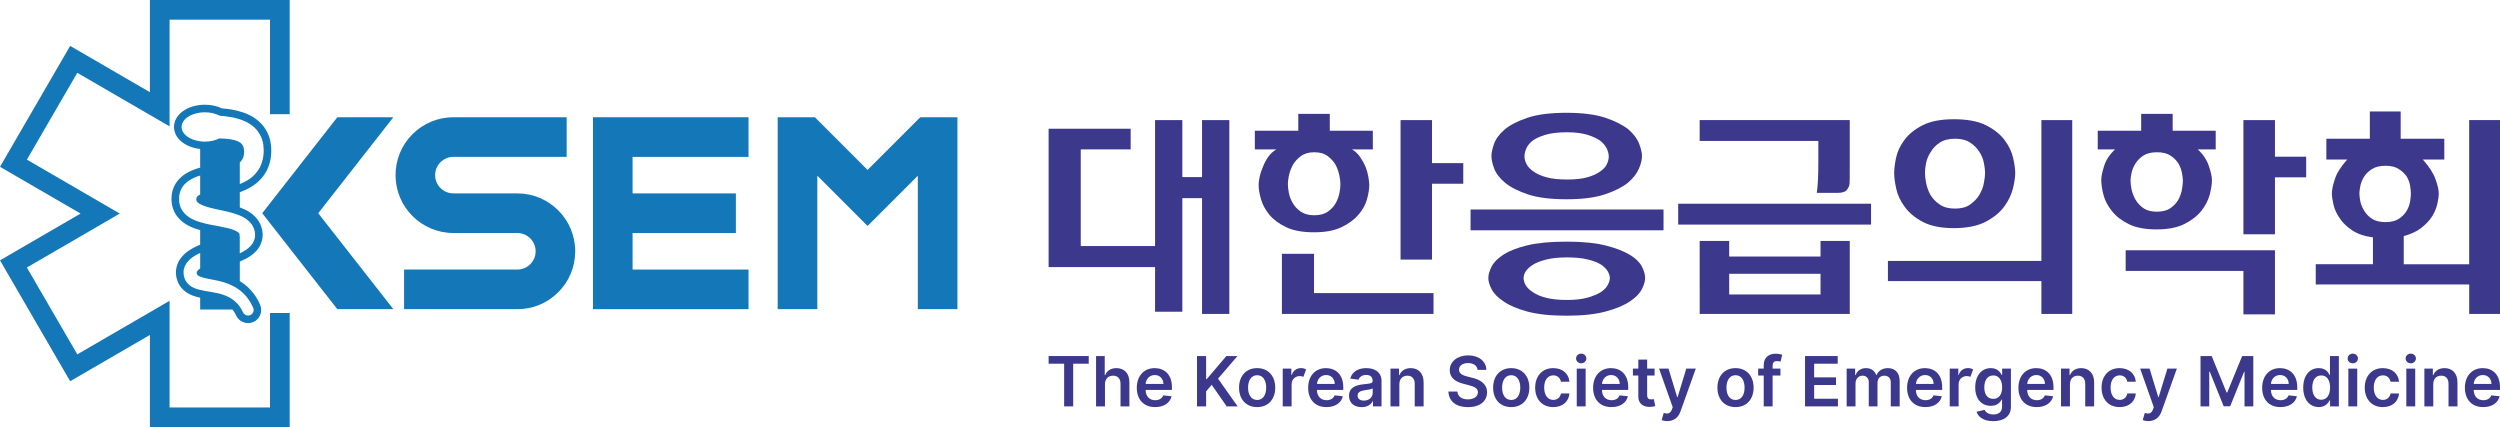 <?xml version="1.0" encoding="utf-8"?>
<!-- Generator: Adobe Illustrator 15.0.0, SVG Export Plug-In . SVG Version: 6.00 Build 0)  -->
<!DOCTYPE svg PUBLIC "-//W3C//DTD SVG 1.1//EN" "http://www.w3.org/Graphics/SVG/1.1/DTD/svg11.dtd">
<svg version="1.1" id="레이어_1" xmlns="http://www.w3.org/2000/svg" xmlns:xlink="http://www.w3.org/1999/xlink" x="0px"
	 y="0px" width="543.559px" height="92.873px" viewBox="0 0 543.559 92.873" enable-background="new 0 0 543.559 92.873"
	 xml:space="preserve">
<polygon fill="#3C398C" points="227.994,79.078 231.369,79.078 231.369,88.357 233.337,88.357 233.337,79.078 236.716,79.078 
	236.716,77.413 227.994,77.413 "/>
<path fill="#3C398C" d="M242.733,80.039c-1.257,0-2.058,0.579-2.433,1.508h-0.104v-4.134h-1.887v10.944h1.938v-4.813
	c0-1.183,0.725-1.864,1.769-1.864c1.014,0,1.611,0.649,1.611,1.751v4.927h1.93v-5.226C245.558,81.15,244.437,80.039,242.733,80.039"
	/>
<path fill="#3C398C" d="M254.807,84.188c0-2.87-1.725-4.148-3.758-4.148c-2.343,0-3.882,1.725-3.882,4.267
	c0,2.571,1.516,4.206,3.988,4.206c1.914,0,3.235-0.927,3.574-2.358l-1.814-0.199c-0.256,0.686-0.896,1.056-1.734,1.056
	c-1.25,0-2.084-0.824-2.097-2.226h5.722V84.188z M249.09,83.478c0.063-1.04,0.833-1.937,1.993-1.937c1.109,0,1.854,0.83,1.867,1.937
	H249.09z"/>
<polygon fill="#3C398C" points="269.056,77.413 266.64,77.413 262.366,82.438 262.237,82.438 262.237,77.413 260.257,77.413 
	260.257,88.357 262.237,88.357 262.237,85.096 263.452,83.664 266.71,88.357 269.093,88.357 264.828,82.329 "/>
<path fill="#3C398C" d="M273.331,80.039c-2.398,0-3.932,1.707-3.932,4.246c0,2.542,1.533,4.227,3.932,4.227
	c2.407,0,3.934-1.685,3.934-4.227C277.265,81.746,275.738,80.039,273.331,80.039 M273.34,86.964c-1.325,0-1.981-1.181-1.981-2.688
	c0-1.498,0.656-2.696,1.981-2.696c1.309,0,1.96,1.198,1.96,2.696C275.3,85.783,274.648,86.964,273.34,86.964"/>
<path fill="#3C398C" d="M280.859,81.521h-0.088v-1.373h-1.876v8.206h1.932v-4.818c0-1.041,0.782-1.771,1.792-1.771
	c0.313,0,0.555,0.077,0.762,0.178l0.596-1.606c-0.282-0.188-0.658-0.304-1.095-0.304C281.938,80.031,281.159,80.569,280.859,81.521"
	/>
<path fill="#3C398C" d="M292.059,84.188c0-2.87-1.739-4.148-3.762-4.148c-2.349,0-3.872,1.725-3.872,4.267
	c0,2.571,1.508,4.206,3.979,4.206c1.916,0,3.226-0.927,3.562-2.358l-1.8-0.199c-0.247,0.686-0.9,1.056-1.735,1.056
	c-1.249,0-2.081-0.824-2.099-2.226h5.728V84.188z M286.349,83.478c0.053-1.04,0.832-1.937,1.988-1.937
	c1.106,0,1.856,0.83,1.864,1.937H286.349z"/>
<path fill="#3C398C" d="M297.052,80.039c-1.731,0-3.059,0.774-3.48,2.273l1.802,0.244c0.188-0.549,0.733-1.036,1.687-1.036
	c0.891,0,1.383,0.471,1.383,1.267v0.041c0,0.557-0.572,0.574-2.028,0.728c-1.586,0.179-3.108,0.649-3.108,2.507
	c0,1.601,1.187,2.459,2.738,2.459c1.291,0,2.06-0.601,2.413-1.292h0.063v1.128h1.857v-5.493
	C300.377,80.698,298.62,80.039,297.052,80.039 M298.457,85.413c0,0.919-0.734,1.688-1.904,1.688c-0.813,0-1.383-0.37-1.383-1.08
	c0-0.741,0.643-1.05,1.516-1.17c0.499-0.066,1.506-0.205,1.771-0.4V85.413z"/>
<path fill="#3C398C" d="M306.719,80.039c-1.225,0-2.081,0.597-2.443,1.508h-0.1v-1.399h-1.856v8.21h1.935v-4.813
	c0-1.183,0.726-1.864,1.739-1.864c1.009,0,1.599,0.649,1.599,1.751v4.927h1.936v-5.226
	C309.536,81.171,308.408,80.039,306.719,80.039"/>
<path fill="#3C398C" d="M320.102,82.134l-1.017-0.255c-0.911-0.22-1.879-0.59-1.864-1.506c0-0.829,0.742-1.432,1.982-1.432
	c1.177,0,1.96,0.557,2.051,1.478h1.914c-0.032-1.84-1.614-3.15-3.94-3.15c-2.301,0-4.02,1.293-4.02,3.234
	c0,1.564,1.122,2.458,2.924,2.928l1.236,0.32c1.187,0.304,1.966,0.675,1.973,1.52c-0.007,0.936-0.891,1.561-2.186,1.561
	c-1.247,0-2.208-0.562-2.284-1.707h-1.951c0.079,2.172,1.693,3.397,4.245,3.397c2.622,0,4.148-1.303,4.156-3.234
	C323.313,83.395,321.74,82.524,320.102,82.134"/>
<path fill="#3C398C" d="M328.573,80.039c-2.399,0-3.932,1.707-3.932,4.246c0,2.542,1.532,4.227,3.932,4.227
	c2.402,0,3.942-1.685,3.942-4.227C332.516,81.746,330.976,80.039,328.573,80.039 M328.581,86.964c-1.335,0-1.988-1.181-1.988-2.688
	c0-1.498,0.653-2.696,1.988-2.696c1.313,0,1.962,1.198,1.962,2.696C330.543,85.783,329.894,86.964,328.581,86.964"/>
<path fill="#3C398C" d="M337.733,81.613c0.923,0,1.498,0.591,1.655,1.39h1.84c-0.139-1.794-1.528-2.964-3.525-2.964
	c-2.404,0-3.923,1.749-3.923,4.246c0,2.483,1.48,4.227,3.932,4.227c2.064,0,3.378-1.216,3.517-2.959h-1.84
	c-0.178,0.88-0.811,1.395-1.655,1.395c-1.216,0-1.99-1.011-1.99-2.688C335.743,82.599,336.547,81.613,337.733,81.613"/>
<path fill="#3C398C" d="M343.788,76.886c-0.62,0-1.116,0.465-1.116,1.054c0,0.586,0.496,1.056,1.116,1.056
	c0.619,0,1.123-0.47,1.123-1.056C344.911,77.351,344.407,76.886,343.788,76.886"/>
<rect x="342.822" y="80.147" fill="#3C398C" width="1.935" height="8.21"/>
<path fill="#3C398C" d="M354.012,84.188c0-2.87-1.719-4.148-3.745-4.148c-2.351,0-3.887,1.725-3.887,4.267
	c0,2.571,1.516,4.206,3.988,4.206c1.925,0,3.237-0.927,3.573-2.358l-1.81-0.199c-0.259,0.686-0.9,1.056-1.729,1.056
	c-1.247,0-2.088-0.824-2.096-2.226h5.704V84.188z M348.308,83.478c0.07-1.04,0.835-1.937,1.988-1.937
	c1.106,0,1.856,0.83,1.881,1.937H348.308z"/>
<path fill="#3C398C" d="M359.005,86.835c-0.485,0-0.873-0.157-0.873-0.943v-4.246h1.614v-1.498h-1.614v-1.964h-1.922v1.964h-1.179
	v1.498h1.179v4.561c-0.03,1.544,1.102,2.306,2.558,2.264c0.541-0.016,0.917-0.123,1.134-0.189l-0.334-1.52
	C359.463,86.789,359.246,86.835,359.005,86.835"/>
<path fill="#3C398C" d="M364.749,86.349h-0.091l-1.886-6.201h-2.053l2.968,8.385l-0.188,0.517c-0.361,0.904-0.916,0.981-1.771,0.736
	l-0.442,1.552c0.216,0.089,0.646,0.217,1.207,0.217c1.498,0,2.435-0.828,2.892-2.125l3.317-9.281h-2.067L364.749,86.349z"/>
<path fill="#3C398C" d="M377.342,80.039c-2.398,0-3.935,1.707-3.935,4.246c0,2.542,1.536,4.227,3.935,4.227
	c2.4,0,3.933-1.685,3.933-4.227C381.274,81.746,379.742,80.039,377.342,80.039 M377.35,86.964c-1.331,0-1.977-1.181-1.977-2.688
	c0-1.498,0.646-2.696,1.977-2.696c1.319,0,1.963,1.198,1.963,2.696C379.313,85.783,378.669,86.964,377.35,86.964"/>
<path fill="#3C398C" d="M383.475,79.382v0.766h-1.211v1.498h1.211v6.712h1.935v-6.712h1.702v-1.498h-1.702v-0.64
	c0-0.653,0.271-1.003,0.982-1.003c0.313,0,0.571,0.078,0.729,0.129l0.388-1.504c-0.251-0.087-0.796-0.224-1.474-0.224
	C384.61,76.906,383.475,77.723,383.475,79.382"/>
<polygon fill="#3C398C" points="394.437,83.71 399.196,83.71 399.196,82.046 394.437,82.046 394.437,79.078 399.563,79.078 
	399.563,77.413 392.456,77.413 392.456,88.357 399.608,88.357 399.608,86.694 394.437,86.694 "/>
<path fill="#3C398C" d="M410.47,80.039c-1.187,0-2.099,0.597-2.463,1.508h-0.08c-0.311-0.929-1.114-1.508-2.218-1.508
	c-1.099,0-1.919,0.579-2.259,1.508h-0.098v-1.399h-1.847v8.21h1.927v-4.984c0-1.012,0.671-1.693,1.506-1.693
	c0.824,0,1.375,0.531,1.375,1.39v5.288h1.9v-5.109c0-0.929,0.555-1.568,1.49-1.568c0.773,0,1.397,0.454,1.397,1.468v5.21h1.936
	v-5.514C413.037,81.017,411.981,80.039,410.47,80.039"/>
<path fill="#3C398C" d="M422.276,84.188c0-2.87-1.725-4.148-3.746-4.148c-2.354,0-3.887,1.725-3.887,4.267
	c0,2.571,1.515,4.206,3.987,4.206c1.921,0,3.224-0.927,3.573-2.358l-1.813-0.199c-0.254,0.686-0.899,1.056-1.735,1.056
	c-1.24,0-2.077-0.824-2.098-2.226h5.719V84.188z M416.57,83.478c0.07-1.04,0.836-1.937,1.998-1.937c1.103,0,1.843,0.83,1.851,1.937
	H416.57z"/>
<path fill="#3C398C" d="M425.87,81.521h-0.087v-1.373h-1.868v8.206h1.935v-4.818c0-1.041,0.786-1.771,1.785-1.771
	c0.32,0,0.555,0.077,0.767,0.178L429,80.335c-0.287-0.188-0.661-0.304-1.098-0.304C426.949,80.031,426.171,80.569,425.87,81.521"/>
<path fill="#3C398C" d="M435.313,80.147v1.365h-0.108c-0.304-0.601-0.919-1.474-2.356-1.474c-1.896,0-3.388,1.494-3.388,4.194
	c0,2.672,1.491,4.005,3.38,4.005c1.403,0,2.053-0.75,2.364-1.354h0.091v1.55c0,1.174-0.803,1.677-1.9,1.677
	c-1.158,0-1.679-0.559-1.906-0.999l-1.749,0.42c0.355,1.11,1.54,2.039,3.621,2.039c2.218,0,3.858-1.016,3.858-3.087v-8.336H435.313z
	 M433.386,86.719c-1.285,0-1.952-0.987-1.952-2.496c0-1.495,0.659-2.594,1.952-2.594c1.232,0,1.928,1.032,1.928,2.594
	C435.313,85.783,434.608,86.719,433.386,86.719"/>
<path fill="#3C398C" d="M446.478,84.188c0-2.87-1.731-4.148-3.736-4.148c-2.364,0-3.887,1.725-3.887,4.267
	c0,2.571,1.506,4.206,3.974,4.206c1.91,0,3.23-0.927,3.58-2.358l-1.803-0.199c-0.271,0.686-0.911,1.056-1.739,1.056
	c-1.257,0-2.077-0.824-2.105-2.226h5.717V84.188z M440.769,83.478c0.055-1.04,0.841-1.937,1.99-1.937
	c1.106,0,1.854,0.83,1.864,1.937H440.769z"/>
<path fill="#3C398C" d="M452.503,80.039c-1.219,0-2.068,0.597-2.442,1.508h-0.095v-1.399h-1.856v8.21h1.944v-4.813
	c0-1.183,0.702-1.864,1.729-1.864c0.995,0,1.595,0.649,1.595,1.751v4.927h1.936v-5.226C455.32,81.171,454.192,80.039,452.503,80.039
	"/>
<path fill="#3C398C" d="M460.869,81.613c0.936,0,1.513,0.591,1.659,1.39h1.844c-0.133-1.794-1.522-2.964-3.53-2.964
	c-2.399,0-3.915,1.749-3.915,4.246c0,2.483,1.481,4.227,3.933,4.227c2.057,0,3.37-1.216,3.513-2.959h-1.844
	c-0.171,0.88-0.803,1.395-1.659,1.395c-1.194,0-1.977-1.011-1.977-2.688C458.893,82.599,459.682,81.613,460.869,81.613"/>
<path fill="#3C398C" d="M469.341,86.349h-0.079l-1.894-6.201h-2.047l2.966,8.385l-0.195,0.517c-0.357,0.904-0.911,0.981-1.764,0.736
	l-0.45,1.552c0.226,0.089,0.662,0.217,1.225,0.217c1.488,0,2.425-0.828,2.879-2.125l3.316-9.281h-2.06L469.341,86.349z"/>
<polygon fill="#3C398C" points="484.25,85.35 484.117,85.35 480.872,77.413 478.446,77.413 478.446,88.357 480.343,88.357 
	480.343,80.825 480.46,80.825 483.472,88.325 484.893,88.325 487.917,80.839 488.012,80.839 488.012,88.357 489.922,88.357 
	489.922,77.413 487.497,77.413 "/>
<path fill="#3C398C" d="M499.473,84.188c0-2.87-1.731-4.148-3.744-4.148c-2.364,0-3.879,1.725-3.879,4.267
	c0,2.571,1.498,4.206,3.974,4.206c1.918,0,3.23-0.927,3.579-2.358l-1.812-0.199c-0.262,0.686-0.897,1.056-1.739,1.056
	c-1.255,0-2.079-0.824-2.096-2.226h5.717V84.188z M493.764,83.478c0.055-1.04,0.833-1.937,1.979-1.937
	c1.121,0,1.875,0.83,1.882,1.937H493.764z"/>
<path fill="#3C398C" d="M506.59,77.419v4.094h-0.092c-0.282-0.601-0.891-1.474-2.343-1.474c-1.895,0-3.38,1.494-3.38,4.229
	c0,2.696,1.445,4.236,3.38,4.236c1.405,0,2.047-0.841,2.343-1.439h0.116v1.293h1.91V77.419H506.59z M504.687,86.915
	c-1.271,0-1.942-1.124-1.942-2.655c0-1.532,0.661-2.631,1.942-2.631c1.25,0,1.928,1.032,1.928,2.631
	C506.614,85.846,505.919,86.915,504.687,86.915"/>
<path fill="#3C398C" d="M511.563,76.886c-0.633,0-1.132,0.465-1.132,1.054c0,0.586,0.499,1.056,1.132,1.056
	c0.607,0,1.114-0.47,1.114-1.056C512.677,77.351,512.17,76.886,511.563,76.886"/>
<rect x="510.585" y="80.147" fill="#3C398C" width="1.935" height="8.21"/>
<path fill="#3C398C" d="M518.1,81.613c0.937,0,1.506,0.591,1.66,1.39h1.844c-0.134-1.794-1.531-2.964-3.528-2.964
	c-2.402,0-3.925,1.749-3.925,4.246c0,2.483,1.49,4.227,3.933,4.227c2.067,0,3.38-1.216,3.521-2.959h-1.844
	c-0.187,0.88-0.804,1.395-1.66,1.395c-1.204,0-1.989-1.011-1.989-2.688C516.11,82.599,516.905,81.613,518.1,81.613"/>
<path fill="#3C398C" d="M524.163,76.886c-0.625,0-1.132,0.465-1.132,1.054c0,0.586,0.507,1.056,1.132,1.056
	c0.615,0,1.114-0.47,1.114-1.056C525.277,77.351,524.778,76.886,524.163,76.886"/>
<rect x="523.192" y="80.147" fill="#3C398C" width="1.935" height="8.21"/>
<path fill="#3C398C" d="M531.499,80.039c-1.231,0-2.073,0.597-2.439,1.508h-0.099v-1.399h-1.844v8.21h1.935v-4.813
	c0-1.183,0.699-1.864,1.723-1.864c0.995,0,1.591,0.649,1.591,1.751v4.927h1.946v-5.226
	C534.312,81.171,533.193,80.039,531.499,80.039"/>
<path fill="#3C398C" d="M543.559,84.188c0-2.87-1.731-4.148-3.744-4.148c-2.356,0-3.887,1.725-3.887,4.267
	c0,2.571,1.506,4.206,3.985,4.206c1.906,0,3.221-0.927,3.571-2.358l-1.815-0.199c-0.248,0.686-0.897,1.056-1.731,1.056
	c-1.257,0-2.081-0.824-2.096-2.226h5.717V84.188z M537.849,83.478c0.05-1.04,0.832-1.937,1.98-1.937c1.117,0,1.865,0.83,1.874,1.937
	H537.849z"/>
<polygon fill="#3C398C" points="261.353,38.505 257.066,38.505 257.066,26.112 251.139,26.112 251.139,53.498 234.98,53.498 
	234.98,32.479 245.833,32.479 245.833,27.989 234.98,27.989 227.992,27.989 227.992,52.059 227.992,53.498 227.992,57.939 
	227.992,58.072 235.172,58.072 251.139,58.072 251.139,67.777 257.066,67.777 257.066,43.083 261.353,43.083 261.353,68.256 
	267.285,68.256 267.285,26.112 261.353,26.112 "/>
<polygon fill="#3C398C" points="311.354,26.112 304.513,26.112 304.513,56.441 311.354,56.441 311.354,39.949 318.149,39.949 
	318.149,35.467 311.354,35.467 "/>
<path fill="#3C398C" d="M298.487,28.431h-9.362v-3.674h-6.848v3.674h-9.447v4.049h4.684c-0.718,0.416-1.305,0.973-1.796,1.665
	c-0.477,0.691-0.862,1.415-1.151,2.193c-0.321,0.737-0.552,1.46-0.698,2.139c-0.144,0.691-0.217,1.278-0.217,1.769
	c0,0.832,0.176,1.844,0.504,3.029c0.341,1.19,0.941,2.318,1.807,3.383c0.898,1.091,2.135,2.006,3.691,2.747
	c1.56,0.737,3.573,1.103,6.046,1.103c2.427,0,4.394-0.365,5.954-1.103c1.562-0.74,2.801-1.656,3.737-2.747
	c0.911-1.065,1.519-2.193,1.84-3.383c0.321-1.186,0.482-2.198,0.482-3.029c0-0.491-0.074-1.091-0.199-1.806
	c-0.126-0.733-0.333-1.465-0.625-2.202c-0.321-0.741-0.712-1.449-1.185-2.123c-0.464-0.683-1.054-1.219-1.749-1.635h4.532V28.431z
	 M291.23,41.934c-0.154,0.766-0.412,1.51-0.804,2.206c-0.421,0.741-0.991,1.374-1.731,1.885c-0.75,0.517-1.722,0.779-2.943,0.779
	c-1.185,0-2.166-0.262-2.92-0.779c-0.758-0.512-1.345-1.144-1.76-1.885c-0.408-0.695-0.705-1.439-0.846-2.206
	c-0.146-0.777-0.212-1.402-0.212-1.885c0-0.454,0.066-1.049,0.212-1.802c0.141-0.761,0.438-1.543,0.846-2.352
	c0.415-0.724,1.002-1.381,1.76-1.943c0.754-0.566,1.735-0.849,2.92-0.849c1.222,0,2.193,0.283,2.943,0.849
	c0.74,0.562,1.311,1.22,1.731,1.943c0.392,0.808,0.649,1.59,0.804,2.352c0.141,0.753,0.203,1.348,0.203,1.802
	C291.434,40.531,291.371,41.156,291.23,41.934"/>
<path fill="#3C398C" d="M356.406,31.301c-0.397-1.081-1.17-2.13-2.34-3.162c-1.211-0.969-2.896-1.814-5.028-2.539
	c-2.15-0.716-4.967-1.078-8.462-1.078c-3.506,0-6.331,0.361-8.461,1.078c-2.135,0.724-3.79,1.569-4.952,2.539
	c-1.186,1.032-1.96,2.081-2.334,3.162c-0.366,1.074-0.555,1.948-0.555,2.614c0,0.778,0.205,1.698,0.608,2.763
	c0.4,1.066,1.194,2.081,2.381,3.076c1.185,0.969,2.837,1.81,4.963,2.521c2.123,0.704,4.906,1.048,8.35,1.048
	c3.408,0,6.178-0.344,8.309-1.048c2.131-0.712,3.816-1.552,5.039-2.521c1.162-0.995,1.962-2.01,2.41-3.076
	c0.463-1.065,0.674-1.984,0.674-2.763C357.008,33.25,356.813,32.375,356.406,31.301 M349.369,35.7
	c-0.268,0.587-0.768,1.12-1.474,1.598c-0.704,0.517-1.641,0.937-2.789,1.257c-1.16,0.321-2.63,0.475-4.391,0.475
	c-1.771,0-3.254-0.154-4.438-0.475c-1.188-0.32-2.141-0.74-2.843-1.257c-0.716-0.479-1.208-1.011-1.52-1.598
	c-0.3-0.574-0.453-1.135-0.453-1.685c0-0.479,0.107-1.02,0.342-1.606c0.22-0.599,0.664-1.189,1.344-1.764
	c0.671-0.512,1.614-0.957,2.825-1.327c1.206-0.363,2.784-0.559,4.743-0.559c1.803,0,3.283,0.196,4.463,0.559
	c1.167,0.37,2.113,0.815,2.815,1.327c0.68,0.574,1.142,1.165,1.411,1.764c0.25,0.587,0.376,1.128,0.376,1.606
	C349.781,34.564,349.643,35.125,349.369,35.7"/>
<path fill="#3C398C" d="M356.992,57.96c-0.471-0.917-1.329-1.766-2.584-2.531c-1.319-0.803-3.08-1.494-5.272-2.047
	c-2.203-0.562-5.064-0.845-8.56-0.845c-3.443,0-6.269,0.263-8.461,0.796c-2.215,0.527-3.933,1.198-5.181,1.995
	c-1.261,0.816-2.136,1.679-2.614,2.602c-0.482,0.945-0.724,1.777-0.724,2.518c0,0.709,0.241,1.516,0.724,2.459
	c0.479,0.925,1.354,1.812,2.614,2.64c1.248,0.873,2.966,1.606,5.181,2.2c2.192,0.591,5.018,0.895,8.461,0.895
	c3.433,0,6.27-0.304,8.479-0.895c2.224-0.594,3.987-1.327,5.307-2.2c1.256-0.828,2.121-1.715,2.604-2.64
	c0.479-0.943,0.722-1.75,0.722-2.459C357.688,59.707,357.458,58.875,356.992,57.96 M349.564,61.963
	c-0.304,0.565-0.813,1.086-1.524,1.568c-0.731,0.446-1.705,0.845-2.879,1.187c-1.198,0.329-2.685,0.5-4.445,0.5
	c-1.771,0-3.262-0.146-4.494-0.458c-1.209-0.304-2.196-0.716-2.934-1.229c-0.736-0.482-1.265-0.985-1.564-1.52
	c-0.308-0.527-0.458-1.052-0.458-1.564c0-0.482,0.164-0.978,0.482-1.473c0.321-0.494,0.866-0.993,1.641-1.472
	c0.671-0.418,1.624-0.775,2.833-1.079c1.232-0.316,2.723-0.457,4.494-0.457c1.803,0,3.31,0.141,4.533,0.457
	c1.223,0.304,2.184,0.678,2.896,1.128c0.67,0.486,1.162,0.981,1.448,1.498c0.283,0.507,0.424,0.975,0.424,1.397
	C350.017,60.888,349.868,61.408,349.564,61.963"/>
<rect x="319.734" y="45.55" fill="#3C398C" width="41.956" height="4.522"/>
<path fill="#3C398C" d="M395.348,35.125c0,1.678-0.03,3.001-0.08,3.987c-0.045,0.978-0.129,1.914-0.254,2.821h4.524
	c0.999,0,1.656-0.215,2.006-0.632c0.338-0.42,0.545-0.866,0.594-1.352c0.038-0.803,0.042-1.599,0.042-2.381V26.112h-32.633v4.527
	h25.801V35.125z"/>
<path fill="#3C398C" d="M395.826,52.391v3.38h-19.859v-3.38h-6.42v9.884c0,0.125,0.008,0.254,0.008,0.362v5.619h6.617h0.412h25.6
	V52.391H395.826z M395.826,64.02h-19.859v-4.495h19.859V64.02z"/>
<rect x="364.874" y="44.294" fill="#3C398C" width="41.938" height="4.535"/>
<path fill="#3C398C" d="M437.702,34.331c-0.304-1.336-0.921-2.63-1.857-3.878c-0.923-1.252-2.271-2.313-4.003-3.2
	c-1.739-0.886-4.082-1.328-7.032-1.328c-2.837,0-5.11,0.442-6.832,1.328c-1.719,0.887-3.021,1.948-3.925,3.2
	c-0.937,1.249-1.54,2.542-1.81,3.878c-0.275,1.344-0.408,2.426-0.408,3.263c0,0.865,0.141,1.993,0.433,3.362
	c0.287,1.382,0.902,2.709,1.831,3.971c0.936,1.311,2.252,2.422,3.957,3.316c1.707,0.904,3.953,1.356,6.754,1.356
	c2.85,0,5.168-0.47,6.938-1.397c1.771-0.941,3.12-2.04,4.049-3.338c0.936-1.273,1.547-2.588,1.881-3.941
	c0.319-1.352,0.479-2.463,0.479-3.329C438.155,36.757,438.006,35.675,437.702,34.331 M431.351,39.733
	c-0.148,0.886-0.479,1.751-0.961,2.58c-0.507,0.836-1.177,1.552-2.022,2.144c-0.831,0.603-1.927,0.895-3.275,0.895
	c-1.38,0-2.512-0.292-3.37-0.895c-0.873-0.591-1.544-1.307-2.029-2.144c-0.45-0.828-0.75-1.694-0.921-2.58
	c-0.162-0.887-0.241-1.598-0.241-2.139c0-0.586,0.079-1.286,0.241-2.126c0.171-0.836,0.499-1.645,1.016-2.413
	c0.444-0.796,1.106-1.482,1.952-2.043c0.855-0.566,1.973-0.85,3.353-0.85c1.349,0,2.444,0.283,3.275,0.85
	c0.846,0.561,1.516,1.248,2.022,2.043c0.482,0.769,0.813,1.577,0.961,2.413c0.171,0.84,0.251,1.54,0.251,2.126
	C431.602,38.135,431.521,38.846,431.351,39.733"/>
<polygon fill="#3C398C" points="443.849,56.731 410.478,56.731 410.478,61.114 443.849,61.114 443.849,68.256 450.553,68.256 
	450.553,26.112 443.849,26.112 "/>
<path fill="#3C398C" d="M481.746,28.431h-9.355v-3.674h-6.849v3.674h-9.443v4.049h3.762c-1.194,1.12-1.988,2.338-2.389,3.645
	c-0.402,1.302-0.607,2.301-0.607,3.013c0,0.928,0.163,2.019,0.482,3.246c0.321,1.236,0.938,2.401,1.828,3.491
	c0.874,1.133,2.097,2.081,3.675,2.86c1.568,0.765,3.583,1.144,6.028,1.144c2.443,0,4.441-0.379,6.002-1.144
	c1.561-0.779,2.801-1.727,3.724-2.86c0.869-1.09,1.48-2.255,1.822-3.491c0.329-1.228,0.5-2.318,0.5-3.246
	c0-0.712-0.225-1.732-0.678-3.067c-0.446-1.331-1.24-2.534-2.41-3.591h3.908V28.431z M474.413,41.156
	c-0.124,0.736-0.382,1.477-0.766,2.226c-0.429,0.732-0.999,1.357-1.739,1.869c-0.732,0.52-1.719,0.773-2.934,0.773
	c-1.232,0-2.21-0.253-2.95-0.773c-0.733-0.512-1.303-1.137-1.732-1.869c-0.419-0.749-0.694-1.49-0.845-2.226
	c-0.145-0.729-0.217-1.362-0.217-1.886c0-0.412,0.072-0.969,0.217-1.656c0.15-0.695,0.426-1.377,0.845-2.052
	c0.43-0.679,0.999-1.245,1.732-1.74c0.74-0.478,1.718-0.719,2.95-0.719c1.215,0,2.201,0.241,2.934,0.719
	c0.74,0.496,1.311,1.062,1.739,1.74c0.384,0.674,0.642,1.357,0.766,2.052c0.125,0.687,0.195,1.244,0.195,1.656
	C474.608,39.794,474.538,40.428,474.413,41.156"/>
<polygon fill="#3C398C" points="494.629,26.112 487.771,26.112 487.771,50.938 494.629,50.938 494.629,38.555 501.417,38.555 
	501.417,34.069 494.629,34.069 "/>
<polygon fill="#3C398C" points="462.171,58.904 487.771,58.904 487.771,68.351 494.629,68.351 494.629,54.413 462.171,54.413 "/>
<path fill="#3C398C" d="M536.859,26.112v31.339H522.63v-6.125c1.554-0.412,2.811-0.995,3.788-1.761
	c0.982-0.749,1.777-1.581,2.393-2.53c0.541-0.895,0.915-1.802,1.132-2.726c0.199-0.919,0.3-1.656,0.3-2.243
	c0-0.766-0.233-1.811-0.716-3.129c-0.475-1.316-1.394-2.73-2.751-4.245h4.673v-4.532h-9.486v-5.925h-6.705v5.925h-9.453v4.532h4.53
	c-1.381,1.544-2.284,2.963-2.692,4.273c-0.42,1.29-0.637,2.334-0.637,3.101c0,0.653,0.116,1.46,0.35,2.434
	c0.225,0.987,0.649,1.939,1.303,2.876c0.607,0.96,1.498,1.851,2.672,2.642c1.169,0.811,2.705,1.341,4.603,1.599v5.833h-12.439v4.396
	h33.367v6.409h6.699V26.112H536.859z M521.54,47.585c-0.72,0.47-1.663,0.708-2.863,0.708c-1.219,0-2.196-0.238-2.912-0.708
	c-0.724-0.45-1.293-1.044-1.715-1.748c-0.416-0.645-0.695-1.327-0.853-2.027c-0.137-0.708-0.209-1.29-0.209-1.743
	c0-0.417,0.072-0.97,0.209-1.681c0.157-0.7,0.437-1.381,0.853-2.022c0.384-0.616,0.957-1.157,1.693-1.615
	c0.733-0.475,1.715-0.704,2.934-0.704c1.2,0,2.144,0.229,2.863,0.704c0.733,0.458,1.295,0.999,1.725,1.615
	c0.382,0.641,0.623,1.323,0.748,2.022c0.108,0.711,0.171,1.265,0.171,1.681c0,0.453-0.063,1.036-0.171,1.743
	c-0.125,0.7-0.366,1.382-0.748,2.027C522.835,46.541,522.273,47.135,521.54,47.585"/>
<polygon fill="#3C398C" points="285.699,55.185 278.716,55.185 278.716,62.274 278.716,68.256 280.73,68.256 285.699,68.256 
	285.902,68.256 311.682,68.256 311.682,63.727 285.699,63.727 "/>
<polygon fill="#1477B7" points="61.767,68.054 61.767,68.054 58.713,68.054 58.707,68.054 58.707,88.588 36.868,88.588 
	36.868,65.396 29.441,69.716 16.806,77.043 7.657,61.293 5.846,58.156 18.622,50.749 21.315,49.175 26.036,46.433 5.846,34.71 
	10.344,26.953 16.806,15.83 36.868,27.474 36.868,4.278 58.707,4.278 58.707,24.823 62.986,24.823 62.986,0 32.59,0 32.59,20.043 
	15.252,9.979 0,36.267 17.519,46.433 0,56.606 15.252,82.886 32.59,72.827 32.59,92.873 62.986,92.873 62.986,68.054 "/>
<path fill="#1477B7" d="M112.481,42.05H98.581c-2.193,0-3.974-1.785-3.974-3.962c0-1.074,0.417-2.064,1.163-2.813
	c0.754-0.753,1.746-1.173,2.811-1.173h24.627v-8.61H98.581c-3.356,0-6.522,1.319-8.905,3.688C87.302,31.563,86,34.718,86,38.088
	c0,6.929,5.636,12.573,12.581,12.573h13.901c2.196,0,3.977,1.785,3.977,3.979c0,1.061-0.418,2.054-1.163,2.804
	c-0.747,0.748-1.748,1.16-2.814,1.16H87.857v8.615h24.624c3.367,0,6.523-1.303,8.901-3.688c2.378-2.375,3.683-5.535,3.683-8.892
	C125.066,47.693,119.423,42.05,112.481,42.05"/>
<path fill="#1477B7" d="M55.186,40.257c1.538-1.041,2.782-2.688,3.311-4.377c0.129-0.375,0.222-0.774,0.316-1.24
	c0.009-0.017,0.009-0.038,0.017-0.066l0.072-0.496c0-0.042,0.009-0.079,0.009-0.108l0.042-0.545c0-0.029,0.012-0.045,0.012-0.08
	l0.009-0.428V32.85v-0.483v-0.049c-0.009-0.391-0.05-0.791-0.119-1.178c-0.229-1.718-1.138-3.433-2.408-4.602
	c-1.277-1.194-2.621-1.748-3.521-2.073h-0.021c-1.895-0.649-3.417-0.799-4.645-0.899c-1.104-0.533-2.374-0.795-3.716-0.795
	c-3.764,0-6.712,2.126-6.712,4.839c0,2.463,2.431,4.428,5.689,4.782v0.591v3.458c-0.583,0.161-1.196,0.37-1.835,0.641
	c-0.008,0-0.019,0.008-0.027,0.008c-0.833,0.363-1.81,0.883-2.721,1.849c-0.52,0.552-0.93,1.202-1.207,1.884
	c-0.15,0.362-0.256,0.733-0.319,1.111l-0.047,0.196c0,0.025-0.009,0.067-0.009,0.101l-0.021,0.17v0.038l-0.012,0.054
	c-0.01,0.066-0.01,0.15-0.019,0.287c-0.024,0.337-0.033,0.637,0,0.995v0.021c0.031,0.345,0.085,0.699,0.163,1.032
	c0.179,0.724,0.492,1.418,0.918,2.035c0.667,0.953,1.575,1.703,2.773,2.297c0.009,0.008,0.017,0.008,0.03,0.017
	c0.81,0.391,1.589,0.653,2.334,0.858v1.197v1.946c-0.758,0.335-1.505,0.691-2.262,1.184H41.24c-0.649,0.433-1.399,0.999-2.046,1.918
	c-0.368,0.533-0.641,1.135-0.792,1.742c-0.158,0.608-0.191,1.278-0.102,1.924l0.029,0.167c0,0.036,0.008,0.058,0.012,0.099
	l0.033,0.154c0,0.01,0.011,0.017,0.011,0.03l0.021,0.087c0,0.025,0.012,0.046,0.016,0.078l0.046,0.171l0.009,0.021
	c0.106,0.38,0.234,0.657,0.34,0.874c0.292,0.558,0.683,1.096,1.165,1.515c0.843,0.729,1.677,1.065,2.385,1.282
	c0.004,0.01,0.013,0.01,0.027,0.021c0.399,0.118,0.773,0.205,1.128,0.283v2.58h7.014c0.227,0.275,0.389,0.517,0.499,0.699
	c0.196,0.353,0.293,0.555,0.293,0.555c0.459,1.02,1.479,1.684,2.614,1.684c0.365,0,0.723-0.066,1.073-0.203
	c1.449-0.587,2.156-2.256,1.563-3.716l-0.024-0.059c-0.115-0.332-0.311-0.691-0.533-1.104l-0.012-0.008
	c-0.375-0.67-1.009-1.693-2.139-2.741c-0.504-0.471-1.091-0.912-1.731-1.299v-4.25c0.052-0.017,0.101-0.045,0.15-0.063
	c0.695-0.29,1.428-0.632,2.207-1.173l0.009-0.008c0.517-0.37,0.92-0.72,1.292-1.136c0.375-0.425,0.878-1.138,1.132-2.115
	c0.129-0.454,0.183-0.887,0.183-1.352v-0.021c0,0-0.012-0.336-0.045-0.615l-0.016-0.117c0-0.024-0.009-0.046-0.009-0.074
	l-0.027-0.133C57,50.048,57,50.011,57,49.995l-0.009-0.038l-0.024-0.108c-0.171-0.72-0.472-1.423-0.903-2.019
	c-0.866-1.202-1.952-1.847-2.699-2.218l-0.008-0.008c-0.431-0.203-0.831-0.37-1.22-0.516v-3.313
	C53.089,41.447,54.154,40.981,55.186,40.257 M54.722,48.779c0.298,0.429,0.522,0.933,0.644,1.439l0.013,0.088l0.012,0.051
	l0.025,0.123l0.008,0.118c0.01,0.028,0.035,0.253,0.043,0.433c0,0.329-0.043,0.611-0.119,0.912c-0.162,0.594-0.47,1.09-0.789,1.46
	c-0.337,0.37-0.674,0.64-1.003,0.869c-0.477,0.336-0.957,0.591-1.419,0.804H52.13V51.23h-0.085c0.137-0.292-0.05-0.495-0.05-0.495
	c-0.125-0.175-0.431-0.408-0.849-0.595c-0.426-0.205-0.949-0.371-1.505-0.509c-1.111-0.278-2.354-0.485-3.634-0.728
	c-0.81-0.163-1.624-0.32-2.484-0.596c-0.533-0.154-1.065-0.353-1.631-0.624c-0.724-0.362-1.534-0.882-2.156-1.769
	c-0.308-0.437-0.542-0.966-0.674-1.478c-0.06-0.266-0.102-0.52-0.114-0.774c-0.017-0.25-0.017-0.487,0-0.77
	c0.007-0.175,0.012-0.204,0.02-0.287l0.021-0.179l0.036-0.199c0.054-0.271,0.135-0.533,0.233-0.791
	c0.209-0.517,0.524-0.995,0.875-1.374c0.723-0.757,1.5-1.148,2.195-1.465c0.407-0.174,0.809-0.308,1.196-0.432v4.128
	c-0.29,0.133-0.498,0.278-0.61,0.395c-0.071,0.071-0.106,0.117-0.136,0.187c-0.012,0.025-0.033,0.059-0.043,0.108l-0.008,0.026
	v0.049c-0.013,0.08-0.038,0.187-0.025,0.187c0,0.025-0.012,0.096-0.012,0.167c0.012,0.066,0.012,0.112,0.024,0.163
	c0.013,0.087,0.04,0.157,0.094,0.245c0.085,0.146,0.328,0.372,0.716,0.567c0.01,0.012,0.019,0.025,0.035,0.025
	c0.81,0.428,1.981,0.744,3.175,1.007c1.205,0.27,2.474,0.507,3.822,0.886c0.51,0.15,1.029,0.321,1.575,0.553h0.008
	c0.162,0.066,0.321,0.138,0.483,0.22C53.324,47.436,54.098,47.931,54.722,48.779 M54.577,65.966
	c0.325,0.583,0.456,0.925,0.456,0.925l0.025,0.045c0.248,0.625-0.042,1.327-0.667,1.582c-0.146,0.053-0.3,0.087-0.447,0.087
	c-0.471,0-0.91-0.268-1.114-0.712c0,0-0.115-0.262-0.379-0.712c-0.089-0.145-0.195-0.315-0.312-0.499
	c-0.008,0-0.008-0.018-0.008-0.018c-0.26-0.36-0.6-0.769-1.065-1.168c-0.7-0.624-1.701-1.19-3.055-1.57
	c-0.669-0.182-1.423-0.34-2.268-0.473c-0.68-0.121-1.396-0.216-2.22-0.418c-0.213-0.041-0.429-0.102-0.651-0.174
	c-0.545-0.171-1.171-0.416-1.793-0.948c-0.309-0.288-0.585-0.62-0.78-0.998c-0.098-0.209-0.171-0.37-0.243-0.629l-0.038-0.167
	l-0.033-0.095l-0.022-0.146l-0.021-0.153c-0.064-0.408-0.056-0.866,0.064-1.316c0.106-0.44,0.31-0.849,0.545-1.188
	c0.477-0.68,1.044-1.12,1.598-1.483c0.452-0.29,0.92-0.531,1.376-0.748v3.371c-0.277,0.182-0.498,0.377-0.61,0.537
	c-0.136,0.195-0.16,0.27-0.148,0.465v0.03l0.029,0.137v0.008c0,0.01,0.021,0.08,0.039,0.097c0.026,0.082,0.059,0.124,0.136,0.187
	c0.098,0.104,0.293,0.22,0.554,0.328c0.064,0.021,0.138,0.063,0.214,0.08c0.716,0.254,1.619,0.387,2.484,0.573
	c0.878,0.159,1.737,0.355,2.551,0.607c1.309,0.397,2.46,1.005,3.359,1.683c0,0.012,0,0.012,0.008,0.012
	c0.214,0.174,0.418,0.338,0.61,0.525C53.707,64.502,54.243,65.375,54.577,65.966 M44.545,24.418c1.236,0,2.37,0.283,3.252,0.749
	h0.012c0.63,0.05,1.338,0.117,2.134,0.254c0.148,0.021,0.314,0.045,0.477,0.07c0.533,0.108,1.102,0.246,1.709,0.445h0.008
	c0.073,0.025,0.15,0.063,0.235,0.087c0.92,0.317,1.985,0.808,2.957,1.71c0.98,0.907,1.719,2.31,1.91,3.646
	c0.05,0.337,0.073,0.669,0.085,0.994l0.008,0.483l-0.021,0.428l-0.043,0.536l-0.077,0.508c-0.063,0.342-0.143,0.686-0.265,1.032
	c-0.424,1.411-1.485,2.734-2.675,3.555c-0.695,0.465-1.406,0.828-2.114,1.102v-4.69c0.415-0.386,0.658-0.774,0.797-1.252
	c0.047-0.133,0.081-0.295,0.098-0.45l0.035-0.249l0.012-0.201l0.009-0.308l-0.029-0.254c-0.013-0.166-0.035-0.312-0.068-0.437
	c-0.138-0.554-0.362-0.833-0.683-1.107c-0.054-0.033-0.106-0.07-0.171-0.112c-0.008,0-0.008-0.008-0.008-0.008
	c-0.311-0.208-0.728-0.371-1.176-0.491c-1.082-0.279-2.28-0.337-3.276-0.357c-0.862,0.428-1.952,0.691-3.132,0.691
	c-0.354,0-0.695-0.017-1.023-0.075c-2.305-0.283-4.039-1.573-4.039-3.109C39.483,25.838,41.75,24.418,44.545,24.418"/>
<polygon fill="#1477B7" points="128.926,67.219 162.747,67.219 162.747,58.609 137.538,58.609 137.538,50.669 159.995,50.669 
	159.995,42.05 137.538,42.05 137.538,34.114 162.747,34.114 162.747,25.492 128.926,25.492 "/>
<polygon fill="#1477B7" points="73.342,25.492 62.514,39.325 57.013,46.361 62.514,53.39 73.342,67.219 85.521,67.219 
	69.191,46.361 85.521,25.492 "/>
<polygon fill="#1477B7" points="200.445,25.492 200.07,25.513 188.633,36.948 177.179,25.492 169.087,25.492 169.087,67.219 
	177.704,67.219 177.704,38.206 181.701,42.197 185.572,46.07 188.633,49.129 191.785,45.975 192.106,45.658 195.062,42.7 
	199.555,38.214 199.555,67.219 208.167,67.219 208.167,25.492 "/>
</svg>
